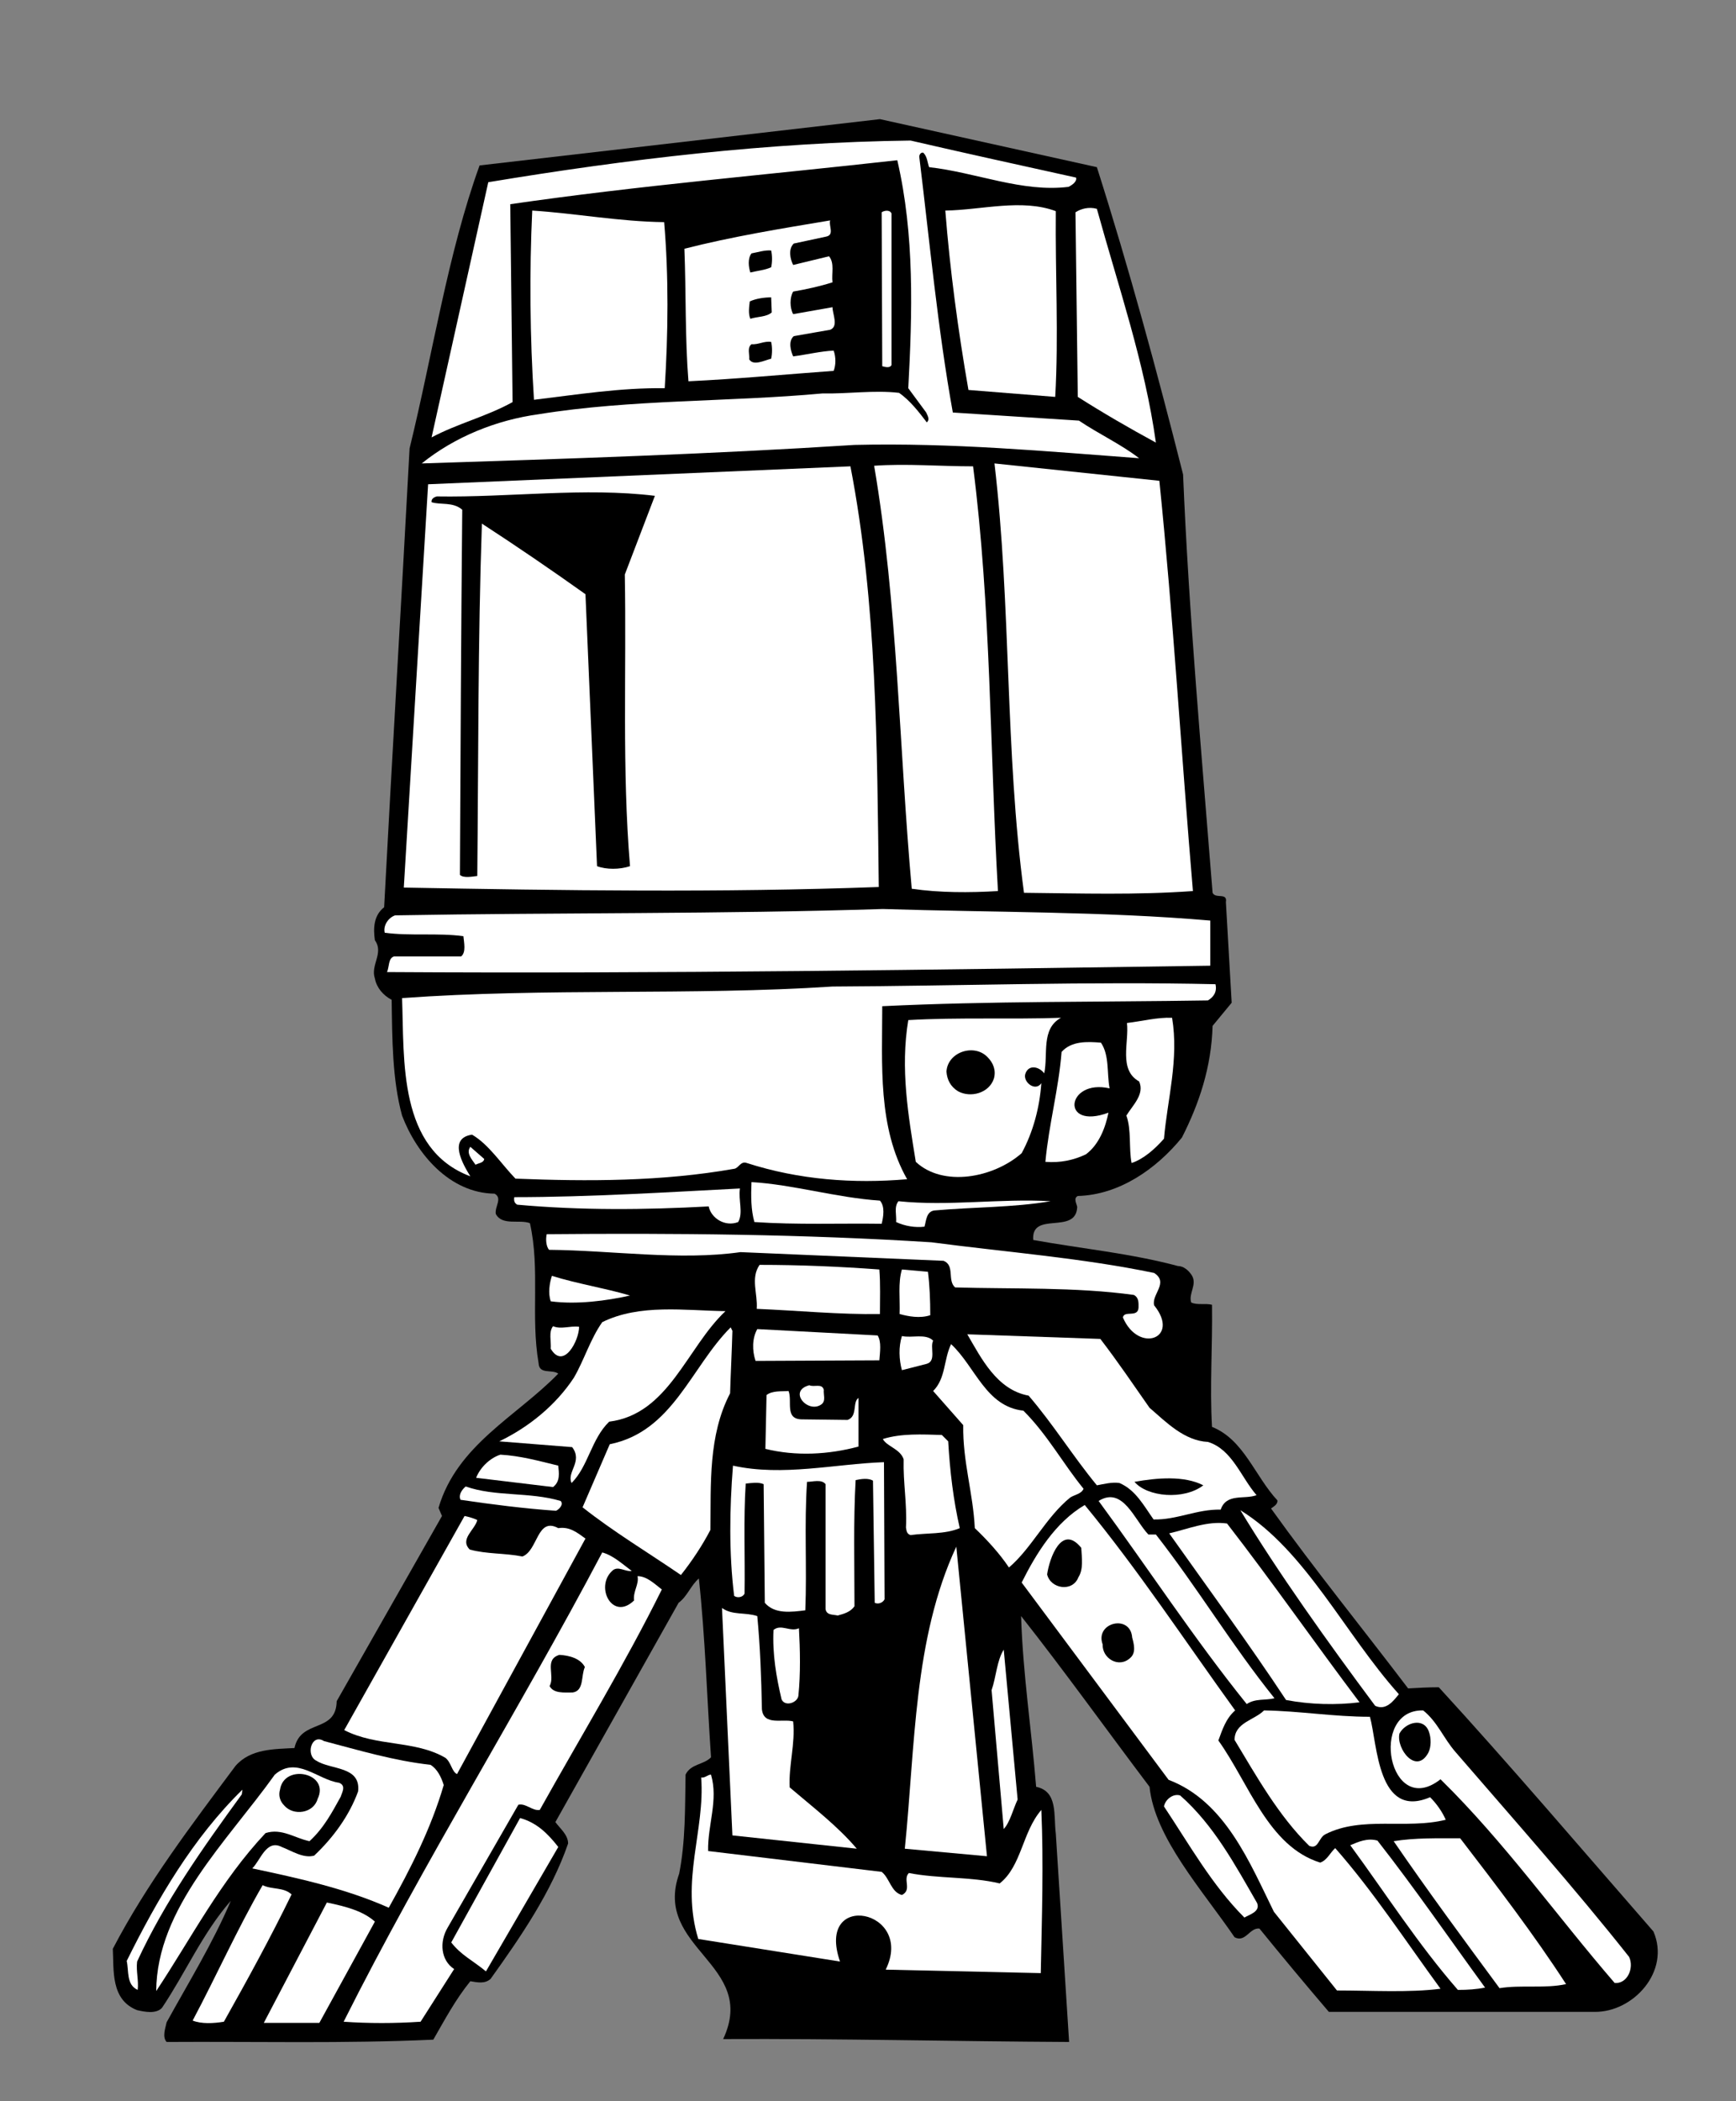 <?xml version="1.0" encoding="UTF-8" standalone="no"?>
<svg
   xmlns:dc="http://purl.org/dc/elements/1.1/"
   xmlns:cc="http://creativecommons.org/ns#"
   xmlns:rdf="http://www.w3.org/1999/02/22-rdf-syntax-ns#"
   xmlns:svg="http://www.w3.org/2000/svg"
   xmlns="http://www.w3.org/2000/svg"
   viewBox="0 0 400 484"
   height="484"
   width="400"
   xml:space="preserve"
   id="svg2"
   version="1.1"><rect x="0" y="0" width="400" height="484" fill="#808080" stroke="none"/><defs
     id="defs6" /><g
     transform="matrix(1.333,0,0,-1.333,0,484)"
     id="g10"><g
       transform="scale(0.1)"
       id="g12"><path
         id="path14"
         style="fill:#000000;fill-opacity:1;fill-rule:nonzero;stroke:none"
         d="m 1896,3342 c 56,-176 104,-353 149,-531 10,-242 32,-482 51,-723 5,-11 26,1 23,-16 l 10,-174 -33,-40 c -2,-71 -23,-134 -53,-193 -44,-54 -108,-99 -180,-101 -8,-4 -2,-13 -1,-19 -2,-49 -80,-6 -76,-57 83,-15 168,-23 250,-45 10,0 19,-8 24,-16 10,-16 -6,-31 -1,-47 10,-5 25,-1 36,-4 1,-70 -4,-142 0,-211 55,-22 74,-85 113,-127 1,-7 -7,-11 -11,-14 76,-106 158,-207 237,-311 17,1 35,2 53,2 122,-133 248,-281 371,-422 30,-69 -35,-140 -102,-139 h -459 c -41,48 -81,96 -120,144 -17,2 -24,-25 -43,-15 -56,82 -138,172 -147,260 -74,98 -147,200 -222,295 3,-99 18,-196 26,-295 38,-8 30,-49 34,-81 l 23,-360 c -197,1 -398,6 -598,5 61,130 -122,156 -76,286 11,56 10,113 11,171 9,19 32,17 44,30 -7,103 -10,208 -21,309 -14,-12 -20,-31 -35,-42 L 960,482 c 8,-11 22,-22 22,-37 -29,-84 -81,-160 -134,-234 -10,-9 -23,-6 -35,-4 -26,-32 -45,-68 -64,-101 -153,-7 -308,-3 -461,-4 -8,9 -2,24 0,34 38,69 80,137 111,210 -49,-56 -78,-124 -119,-185 -10,-11 -30,-7 -43,-4 -46,18 -40,69 -42,106 59,113 136,214 212,316 26,30 67,29 102,31 11,51 72,25 73,81 l 182,320 -6,14 c 32,109 135,158 207,232 -11,8 -33,-2 -34,18 -14,81 3,162 -15,242 -18,7 -48,-5 -59,16 -2,13 12,27 -2,35 -78,1 -135,69 -160,135 -17,62 -17,133 -18,200 -15,8 -26,21 -29,37 -8,23 16,44 0,66 -3,21 -2,43 16,57 14,265 30,531 44,793 40,163 66,337 121,489 l 692,80 375,-83" /><path
         id="path16"
         style="fill:#ffffff;fill-opacity:1;fill-rule:nonzero;stroke:none"
         d="m 1860,3324 c 2,-7 -7,-13 -13,-16 -80,-10 -160,25 -241,34 -3,8 -3,18 -10,25 -4,1 -7,-3 -7,-7 18,-147 32,-298 58,-442 l 218,-14 c 34,-23 73,-41 104,-65 -161,12 -323,27 -492,23 -249,-16 -499,-24 -748,-32 57,46 129,75 202,85 160,26 328,21 491,36 43,-1 89,6 132,1 19,-13 35,-34 48,-51 6,5 1,12 -1,17 l -31,42 c 7,130 11,265 -19,394 -223,-25 -449,-44 -669,-76 l 4,-342 c -45,-25 -95,-37 -140,-61 l 98,441 c 241,40 485,69 730,72 95,-22 191,-43 286,-64" /><path
         id="path18"
         style="fill:#ffffff;fill-opacity:1;fill-rule:nonzero;stroke:none"
         d="m 1825,3266 c -1,-107 5,-216 -1,-321 l -150,12 c -18,103 -32,208 -40,310 63,1 132,21 191,-1" /><path
         id="path20"
         style="fill:#ffffff;fill-opacity:1;fill-rule:nonzero;stroke:none"
         d="m 1896,3270 c 37,-134 83,-267 102,-404 -46,25 -91,51 -135,79 l -4,319 c 9,6 23,10 37,6" /><path
         id="path22"
         style="fill:#ffffff;fill-opacity:1;fill-rule:nonzero;stroke:none"
         d="m 1148,3247 c 8,-93 7,-192 1,-287 -77,1 -151,-11 -226,-20 -7,109 -8,221 -3,327 77,-5 150,-19 228,-20" /><path
         id="path24"
         style="fill:#ffffff;fill-opacity:1;fill-rule:nonzero;stroke:none"
         d="m 1541,3262 v -262 c -3,-6 -12,-3 -16,-2 l -1,266 c 4,3 14,5 17,-2" /><path
         id="path26"
         style="fill:#ffffff;fill-opacity:1;fill-rule:nonzero;stroke:none"
         d="m 1428,3222 -56,-12 c -10,-10 -6,-27 -1,-37 l 62,15 c 10,-12 4,-30 6,-45 -22,-7 -45,-12 -68,-16 -6,-10 -6,-28 0,-39 22,4 45,8 68,12 0,-12 11,-33 -4,-39 l -63,-11 c -10,-9 -5,-26 -1,-35 23,3 48,9 70,10 4,-11 4,-25 0,-35 -83,-6 -166,-14 -251,-18 -6,75 -4,152 -7,229 82,21 168,35 252,49 -3,-9 8,-25 -7,-28" /><path
         id="path28"
         style="fill:#000000;fill-opacity:1;fill-rule:nonzero;stroke:none"
         d="m 1333,3169 c -11,-5 -24,-6 -36,-9 -3,9 -5,24 2,33 11,2 23,6 34,5 2,-9 2,-20 0,-29" /><path
         id="path30"
         style="fill:#000000;fill-opacity:1;fill-rule:nonzero;stroke:none"
         d="m 1334,3091 c -9,-8 -24,-7 -37,-11 -4,9 -2,21 -1,30 11,5 25,7 37,7 l 1,-26" /><path
         id="path32"
         style="fill:#000000;fill-opacity:1;fill-rule:nonzero;stroke:none"
         d="m 1333,3011 c -12,-3 -31,-13 -38,-1 1,8 -4,20 4,26 12,-1 22,6 34,4 2,-9 2,-20 0,-29" /><path
         id="path34"
         style="fill:#ffffff;fill-opacity:1;fill-rule:nonzero;stroke:none"
         d="m 2062,2091 c -97,-7 -195,-4 -292,-3 -33,246 -22,495 -51,742 l 285,-30 c 24,-235 38,-473 58,-709" /><path
         id="path36"
         style="fill:#ffffff;fill-opacity:1;fill-rule:nonzero;stroke:none"
         d="m 1682,2825 c 31,-242 29,-490 43,-734 -49,-3 -101,-3 -149,4 -22,244 -24,490 -65,731 55,4 114,-1 171,-1" /><path
         id="path38"
         style="fill:#ffffff;fill-opacity:1;fill-rule:nonzero;stroke:none"
         d="m 1519,2098 c -272,-10 -548,-6 -821,-1 l 42,697 730,31 c 46,-238 46,-484 49,-727" /><path
         id="path40"
         style="fill:#000000;fill-opacity:1;fill-rule:nonzero;stroke:none"
         d="m 1132,2774 -52,-136 c 3,-168 -5,-336 9,-504 -18,-6 -41,-6 -57,0 l -20,470 c -59,42 -119,83 -179,122 -7,-203 -6,-406 -8,-609 -9,-1 -24,-4 -30,2 1,211 2,421 4,631 -16,14 -38,8 -53,13 -1,6 5,9 9,10 126,-2 256,16 377,1" /><path
         id="path42"
         style="fill:#ffffff;fill-opacity:1;fill-rule:nonzero;stroke:none"
         d="m 2092,2040 v -78 c -474,-7 -950,-14 -1423,-11 4,9 2,24 12,27 h 116 c 9,7 5,24 4,35 -44,6 -92,0 -136,6 -3,12 6,26 18,30 281,5 565,2 843,11 189,-6 381,-4 566,-20" /><path
         id="path44"
         style="fill:#ffffff;fill-opacity:1;fill-rule:nonzero;stroke:none"
         d="m 2101,1930 c 3,-13 -3,-22 -13,-28 -188,-3 -378,-1 -563,-10 0,-101 -8,-209 43,-299 -93,-8 -187,-1 -277,28 -11,4 -14,-9 -22,-10 -125,-22 -252,-22 -378,-17 -25,26 -46,59 -75,76 -42,-6 -16,-51 -3,-72 -125,47 -114,200 -118,308 248,18 500,4 744,20 220,1 442,9 662,4" /><path
         id="path46"
         style="fill:#ffffff;fill-opacity:1;fill-rule:nonzero;stroke:none"
         d="m 2026,1872 c 12,-72 -8,-140 -14,-209 -16,-18 -35,-35 -56,-42 -5,25 0,57 -9,82 11,18 32,37 22,59 -36,20 -17,68 -21,101 26,3 52,10 78,9" /><path
         id="path48"
         style="fill:#ffffff;fill-opacity:1;fill-rule:nonzero;stroke:none"
         d="m 1834,1872 c -35,-19 -22,-63 -29,-96 -9,12 -28,16 -33,-2 -3,-14 18,-30 28,-15 -3,-42 -14,-84 -34,-121 -49,-43 -136,-59 -183,-15 -13,80 -27,161 -13,245 86,5 177,1 264,4" /><path
         id="path50"
         style="fill:#ffffff;fill-opacity:1;fill-rule:nonzero;stroke:none"
         d="m 1903,1829 c 15,-22 10,-53 15,-79 -75,17 -86,-73 -2,-42 -5,-25 -16,-55 -39,-72 -21,-10 -44,-15 -70,-13 6,65 23,126 28,190 17,19 44,18 68,16" /><path
         id="path52"
         style="fill:#000000;fill-opacity:1;fill-rule:nonzero;stroke:none"
         d="m 1707,1804 c 10,-10 15,-23 11,-37 -8,-25 -40,-34 -62,-22 -13,8 -19,20 -20,34 2,34 48,49 71,25" /><path
         id="path54"
         style="fill:#ffffff;fill-opacity:1;fill-rule:nonzero;stroke:none"
         d="m 837,1628 c -1,-7 -10,-7 -15,-10 -6,9 -17,20 -9,31 l 24,-21" /><path
         id="path56"
         style="fill:#ffffff;fill-opacity:1;fill-rule:nonzero;stroke:none"
         d="m 1521,1556 c 9,-10 6,-28 3,-40 -72,1 -147,-2 -220,3 -6,21 -6,45 -5,69 71,-4 147,-27 222,-32" /><path
         id="path58"
         style="fill:#ffffff;fill-opacity:1;fill-rule:nonzero;stroke:none"
         d="m 1279,1577 c -3,-20 6,-42 -3,-58 -23,-9 -47,7 -51,27 -110,-6 -221,-7 -331,3 -5,3 -6,7 -5,13 130,0 273,9 390,15" /><path
         id="path60"
         style="fill:#ffffff;fill-opacity:1;fill-rule:nonzero;stroke:none"
         d="m 1816,1555 c -64,-11 -134,-10 -201,-16 -14,-2 -14,-18 -17,-28 -16,-2 -34,1 -49,8 1,12 -4,26 4,36 87,-9 176,5 263,0" /><path
         id="path62"
         style="fill:#ffffff;fill-opacity:1;fill-rule:nonzero;stroke:none"
         d="m 1610,1484 c 129,-17 260,-27 385,-53 26,-17 -5,-37 0,-56 46,-57 -27,-84 -54,-21 2,13 26,-1 27,17 0,8 1,17 -8,22 -101,14 -209,10 -309,13 -14,12 0,38 -20,46 -117,5 -234,10 -351,15 -106,-15 -221,3 -331,4 -5,6 -6,18 -4,27 222,2 444,0 665,-14" /><path
         id="path64"
         style="fill:#ffffff;fill-opacity:1;fill-rule:nonzero;stroke:none"
         d="m 1520,1437 c 2,-25 1,-51 1,-77 -70,-1 -142,6 -213,9 2,26 -11,53 5,76 70,0 139,-3 207,-8" /><path
         id="path66"
         style="fill:#ffffff;fill-opacity:1;fill-rule:nonzero;stroke:none"
         d="m 1604,1433 c 3,-24 4,-49 4,-75 -18,-6 -38,-2 -53,2 1,26 -3,54 4,77 l 45,-4" /><path
         id="path68"
         style="fill:#ffffff;fill-opacity:1;fill-rule:nonzero;stroke:none"
         d="m 1089,1392 c -40,-9 -92,-16 -137,-10 -5,14 -2,32 2,44 45,-14 91,-21 135,-34" /><path
         id="path70"
         style="fill:#ffffff;fill-opacity:1;fill-rule:nonzero;stroke:none"
         d="m 1254,1365 c -67,-63 -98,-178 -201,-191 -31,-30 -36,-77 -65,-106 -9,19 20,37 1,62 l -126,10 c 52,25 98,63 129,110 18,31 28,66 49,96 65,32 143,20 213,19" /><path
         id="path72"
         style="fill:#ffffff;fill-opacity:1;fill-rule:nonzero;stroke:none"
         d="m 1001,1338 c 0,-24 -27,-75 -49,-38 1,13 -4,29 4,39 14,-6 29,1 45,-1" /><path
         id="path74"
         style="fill:#ffffff;fill-opacity:1;fill-rule:nonzero;stroke:none"
         d="m 1266,1331 c -1,-36 -3,-74 -4,-108 -38,-73 -33,-157 -34,-236 -14,-27 -32,-54 -51,-78 -57,39 -117,75 -170,117 l 47,109 c 109,22 140,133 209,202 l 3,-6" /><path
         id="path76"
         style="fill:#ffffff;fill-opacity:1;fill-rule:nonzero;stroke:none"
         d="m 1517,1323 c 7,-11 4,-29 3,-43 l -214,-1 c -6,18 -6,39 3,55 l 208,-11" /><path
         id="path78"
         style="fill:#ffffff;fill-opacity:1;fill-rule:nonzero;stroke:none"
         d="m 1902,1317 c 30,-39 57,-79 85,-119 29,-25 60,-57 101,-59 42,-13 57,-61 84,-92 -21,-8 -52,4 -62,-25 -41,1 -76,-18 -116,-17 -17,24 -31,51 -59,63 -13,2 -28,-2 -39,-4 -42,51 -75,105 -118,155 -55,10 -82,65 -106,106 l 230,-8" /><path
         id="path80"
         style="fill:#ffffff;fill-opacity:1;fill-rule:nonzero;stroke:none"
         d="m 1613,1314 c -6,-11 6,-35 -11,-40 l -43,-11 c -5,18 -6,40 0,59 17,-4 41,5 54,-8" /><path
         id="path82"
         style="fill:#ffffff;fill-opacity:1;fill-rule:nonzero;stroke:none"
         d="m 1769,1193 c 42,-42 68,-91 104,-135 -4,-9 -15,-10 -23,-15 -42,-34 -67,-88 -106,-121 -16,24 -38,48 -59,68 -3,61 -21,115 -20,178 l -52,59 c 22,22 18,54 31,81 42,-39 60,-108 125,-115" /><path
         id="path84"
         style="fill:#ffffff;fill-opacity:1;fill-rule:nonzero;stroke:none"
         d="m 1424,1229 c -1,-8 4,-19 -4,-25 -23,-17 -59,23 -21,33 8,-4 22,4 25,-8" /><path
         id="path86"
         style="fill:#ffffff;fill-opacity:1;fill-rule:nonzero;stroke:none"
         d="m 1363,1227 c 7,-17 -7,-48 22,-49 l 80,-1 c 18,6 8,31 19,38 v -84 c -52,-14 -108,-17 -161,-4 l 2,93 c 10,8 26,6 38,7" /><path
         id="path88"
         style="fill:#ffffff;fill-opacity:1;fill-rule:nonzero;stroke:none"
         d="m 1639,1140 c 3,-52 9,-102 20,-150 -26,-11 -57,-8 -85,-12 -7,2 -7,8 -8,13 2,43 -5,76 -4,118 -6,18 -29,22 -36,35 32,10 68,8 102,7 l 11,-11" /><path
         id="path90"
         style="fill:#ffffff;fill-opacity:1;fill-rule:nonzero;stroke:none"
         d="m 965,1098 c 1,-12 4,-27 -9,-37 l -133,16 c 8,20 26,35 42,40 35,-2 67,-11 100,-19" /><path
         id="path92"
         style="fill:#ffffff;fill-opacity:1;fill-rule:nonzero;stroke:none"
         d="m 1529,867 c -3,-6 -11,-9 -17,-6 l -3,211 c -8,5 -21,3 -30,1 -4,-71 -2,-145 -2,-218 -7,-10 -18,-13 -29,-16 -8,2 -19,0 -21,11 v 216 c -7,9 -22,4 -32,4 -5,-73 0,-149 -3,-222 -24,-3 -53,-7 -70,13 l -2,205 c -9,4 -21,2 -31,1 -4,-62 -1,-127 -2,-190 -3,-7 -13,-8 -18,-4 -9,73 -8,150 -2,225 86,-19 176,3 261,6 l 1,-237" /><path
         id="path94"
         style="fill:#000000;fill-opacity:1;fill-rule:nonzero;stroke:none"
         d="m 2080,1064 c -34,-26 -97,-20 -119,6 39,7 86,11 119,-6" /><path
         id="path96"
         style="fill:#ffffff;fill-opacity:1;fill-rule:nonzero;stroke:none"
         d="m 969,1037 c 6,-6 -3,-15 -8,-17 -56,4 -111,11 -165,19 -4,9 3,18 9,23 51,-18 110,-9 164,-25" /><path
         id="path98"
         style="fill:#ffffff;fill-opacity:1;fill-rule:nonzero;stroke:none"
         d="m 1985,979 h 13 c 72,-92 131,-191 205,-283 -16,-4 -33,0 -48,-10 -91,113 -170,234 -256,351 42,26 62,-33 86,-58" /><path
         id="path100"
         style="fill:#ffffff;fill-opacity:1;fill-rule:nonzero;stroke:none"
         d="m 2135,675 c -16,-14 -22,-33 -29,-52 53,-74 86,-183 176,-211 12,4 17,17 26,25 66,-75 122,-161 182,-243 -54,-7 -120,-3 -179,-3 l -109,136 c -41,83 -84,191 -182,228 l -254,341 c 25,50 58,104 109,134 93,-113 174,-236 260,-355" /><path
         id="path102"
         style="fill:#ffffff;fill-opacity:1;fill-rule:nonzero;stroke:none"
         d="m 2418,703 c -9,-11 -22,-29 -41,-20 -82,110 -169,232 -233,338 113,-70 180,-213 274,-318" /><path
         id="path104"
         style="fill:#ffffff;fill-opacity:1;fill-rule:nonzero;stroke:none"
         d="m 825,1004 c -4,-17 -31,-33 -13,-51 29,-8 61,-6 91,-12 27,10 25,69 62,49 20,3 33,-8 47,-18 L 790,565 c -9,4 -10,20 -20,28 -53,31 -119,19 -175,48 l 208,370 c 9,-2 16,-4 22,-7" /><path
         id="path106"
         style="fill:#ffffff;fill-opacity:1;fill-rule:nonzero;stroke:none"
         d="m 2121,998 c 79,-102 152,-207 229,-309 -40,-5 -85,-4 -127,4 -64,97 -134,192 -202,288 31,7 66,22 100,17" /><path
         id="path108"
         style="fill:#000000;fill-opacity:1;fill-rule:nonzero;stroke:none"
         d="m 1869,956 c 1,-18 4,-37 -5,-51 -10,-26 -48,-20 -54,5 4,28 25,88 59,46" /><path
         id="path110"
         style="fill:#ffffff;fill-opacity:1;fill-rule:nonzero;stroke:none"
         d="m 1564,436 c 18,176 15,363 89,522 l 53,-535 -142,13" /><path
         id="path112"
         style="fill:#ffffff;fill-opacity:1;fill-rule:nonzero;stroke:none"
         d="m 1092,916 c -11,-2 -24,10 -34,0 -30,-28 1,-87 38,-51 -2,16 9,28 6,42 16,0 29,-13 42,-23 -64,-129 -140,-254 -211,-381 -13,-2 -24,12 -37,9 L 774,300 c -15,-25 -12,-57 11,-72 l -58,-91 c -45,-3 -90,-3 -133,0 139,277 303,538 447,811 19,-5 36,-21 51,-32" /><path
         id="path114"
         style="fill:#ffffff;fill-opacity:1;fill-rule:nonzero;stroke:none"
         d="m 1309,838 c 5,-53 7,-107 8,-161 3,-29 35,-16 54,-21 4,-39 -8,-76 -6,-114 41,-35 83,-67 116,-106 l -215,23 -18,393 c 18,-13 40,-7 61,-14" /><path
         id="path116"
         style="fill:#000000;fill-opacity:1;fill-rule:nonzero;stroke:none"
         d="m 1957,801 c 3,-11 7,-26 -3,-35 -20,-19 -49,-1 -48,23 -14,38 48,53 51,12" /><path
         id="path118"
         style="fill:#ffffff;fill-opacity:1;fill-rule:nonzero;stroke:none"
         d="m 1381,817 c 2,-36 3,-79 -1,-117 -2,-12 -23,-19 -29,-6 -9,38 -16,78 -14,120 13,11 29,-4 44,3" /><path
         id="path120"
         style="fill:#ffffff;fill-opacity:1;fill-rule:nonzero;stroke:none"
         d="m 1759,521 c -8,-17 -13,-39 -24,-51 l -21,240 c 8,23 9,51 21,70 l 24,-259" /><path
         id="path122"
         style="fill:#000000;fill-opacity:1;fill-rule:nonzero;stroke:none"
         d="m 1011,750 c -7,-15 -1,-41 -21,-44 -15,0 -33,-2 -40,11 10,18 -10,46 17,54 17,-1 36,-6 44,-21" /><path
         id="path124"
         style="fill:#ffffff;fill-opacity:1;fill-rule:nonzero;stroke:none"
         d="m 2516,603 c 101,-117 205,-234 300,-354 9,-19 -3,-47 -25,-45 -101,117 -190,243 -301,352 -89,-70 -125,121 -30,119 25,-20 35,-48 56,-72" /><path
         id="path126"
         style="fill:#ffffff;fill-opacity:1;fill-rule:nonzero;stroke:none"
         d="m 2368,664 c 13,-47 13,-178 104,-139 11,-11 21,-25 27,-39 -69,-17 -145,7 -208,-25 -12,-6 -12,-27 -28,-20 -53,52 -91,120 -129,183 0,30 34,34 51,51 62,-1 120,-11 183,-11" /><path
         id="path128"
         style="fill:#000000;fill-opacity:1;fill-rule:nonzero;stroke:none"
         d="m 2470,638 c 4,-11 4,-26 -1,-36 -21,-39 -56,7 -50,33 10,19 42,29 51,3" /><path
         id="path130"
         style="fill:#ffffff;fill-opacity:1;fill-rule:nonzero;stroke:none"
         d="m 744,581 c 12,-7 19,-22 23,-35 -22,-75 -57,-144 -95,-212 -74,33 -156,51 -236,68 14,13 24,51 51,37 18,-7 37,-20 56,-15 34,32 61,70 76,111 5,44 -47,37 -72,53 -19,9 -9,48 13,34 61,-16 121,-34 184,-41" /><path
         id="path132"
         style="fill:#ffffff;fill-opacity:1;fill-rule:nonzero;stroke:none"
         d="m 586,550 c 13,-5 5,-17 3,-24 -15,-27 -29,-54 -54,-77 -25,5 -48,23 -76,14 -78,-83 -128,-181 -189,-273 1,144 123,259 205,374 38,33 74,-9 111,-14" /><path
         id="path134"
         style="fill:#000000;fill-opacity:1;fill-rule:nonzero;stroke:none"
         d="m 549,522 c -7,-25 -42,-30 -58,-11 -7,7 -10,17 -7,27 7,46 87,29 65,-16" /><path
         id="path136"
         style="fill:#ffffff;fill-opacity:1;fill-rule:nonzero;stroke:none"
         d="m 1229,564 c 13,-44 -6,-87 -5,-132 l 300,-36 c 14,-11 16,-35 35,-40 18,9 1,27 12,38 51,-10 107,-6 157,-18 38,30 39,89 72,127 4,-92 1,-184 -1,-282 l -268,6 c 51,104 -122,138 -79,14 l -245,39 c -31,101 12,188 5,279 7,-1 11,5 17,5" /><path
         id="path138"
         style="fill:#ffffff;fill-opacity:1;fill-rule:nonzero;stroke:none"
         d="M 418,530 C 351,438 285,345 237,241 c -2,-17 3,-33 1,-49 -20,9 -15,33 -19,50 53,107 115,213 200,296 l -1,-8" /><path
         id="path140"
         style="fill:#ffffff;fill-opacity:1;fill-rule:nonzero;stroke:none"
         d="m 2173,342 c 6,-15 -14,-20 -22,-25 -56,56 -95,126 -139,192 2,12 16,23 28,19 58,-51 95,-120 133,-186" /><path
         id="path142"
         style="fill:#ffffff;fill-opacity:1;fill-rule:nonzero;stroke:none"
         d="M 965,439 840,224 c -23,19 -43,28 -60,50 l 119,215 c 29,-8 48,-27 66,-50" /><path
         id="path144"
         style="fill:#ffffff;fill-opacity:1;fill-rule:nonzero;stroke:none"
         d="m 2524,454 c 63,-82 128,-167 183,-252 -36,-8 -78,-1 -115,-7 -62,84 -124,168 -183,254 37,6 76,5 115,5" /><path
         id="path146"
         style="fill:#ffffff;fill-opacity:1;fill-rule:nonzero;stroke:none"
         d="m 2381,450 c 65,-83 124,-169 186,-254 -15,-3 -30,-4 -47,-4 -69,79 -125,167 -186,250 14,6 30,13 47,8" /><path
         id="path148"
         style="fill:#ffffff;fill-opacity:1;fill-rule:nonzero;stroke:none"
         d="M 504,357 C 468,283 428,210 387,137 c -18,-3 -39,-4 -54,2 41,77 77,158 121,234 16,-8 36,-3 50,-16" /><path
         id="path150"
         style="fill:#ffffff;fill-opacity:1;fill-rule:nonzero;stroke:none"
         d="m 456,135 109,208 c 34,-7 63,-15 83,-33 L 552,135 h -96" /></g></g></svg>
